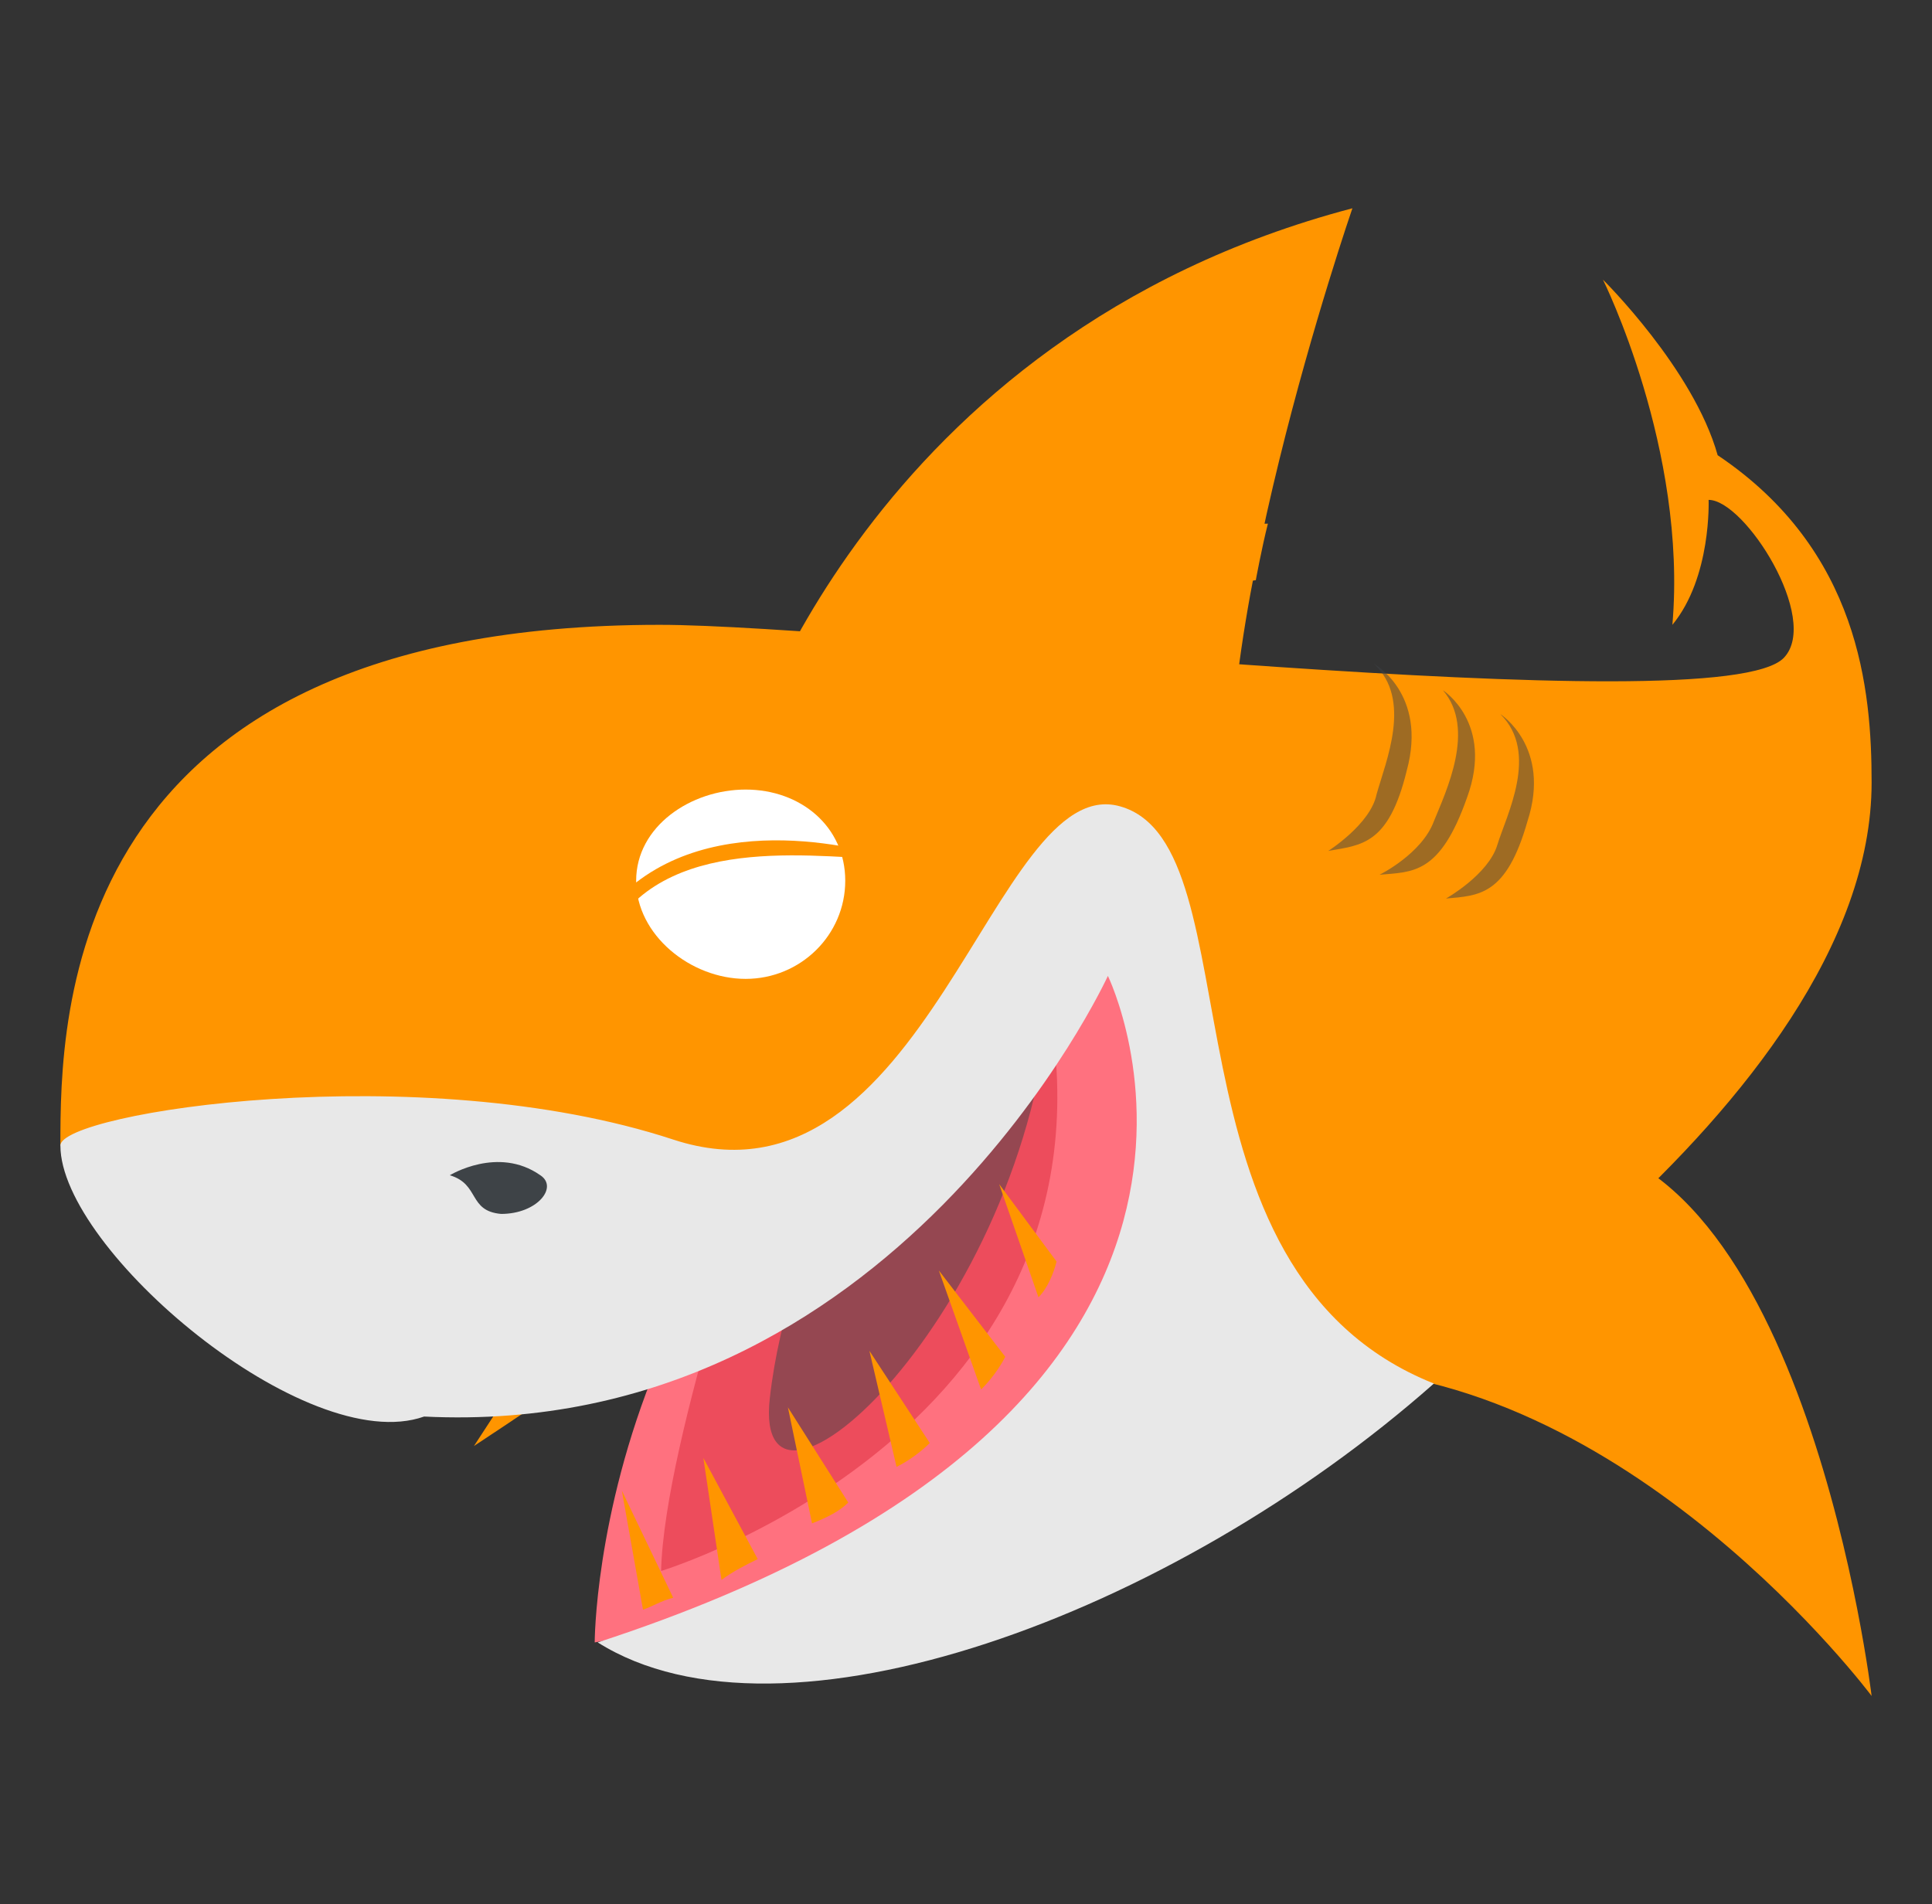 <?xml version="1.0" encoding="UTF-8"?> <svg xmlns="http://www.w3.org/2000/svg" width="70" height="69" viewBox="0 0 70 69" fill="none"><rect x="0" y="0" width="70" height="69" fill="#333333" stroke="none"/> <path d="M49 7.547C31.391 12.183 26.906 27.492 26.906 27.492L44.844 31.158C43.312 24.042 49 7.547 49 7.547Z" fill="#FF9500"></path> <path d="M31.172 22.964L45.5 21.023C45.5 21.023 45.719 19.837 45.938 18.975C36.312 19.083 31.172 22.964 31.172 22.964Z" fill="#FF9500"></path> <path d="M58.078 10.134C58.078 10.134 61.359 13.369 62.234 16.495C67.375 19.945 67.812 25.012 67.812 28.355C67.812 40.106 49 51.427 49 51.427L2.188 41.508C2.188 36.872 2.246 22.641 23.902 22.641C31.449 22.641 62.344 26.306 64.641 23.827C65.953 22.425 63.219 18.113 61.906 18.113C61.906 18.113 62.016 20.916 60.594 22.641C61.141 16.28 58.078 10.134 58.078 10.134Z" fill="#FF9500"></path> <path d="M21.547 59.513C21.547 59.513 21.547 41.184 39.703 33.853C39.703 33.853 50.094 54.553 21.547 59.513" fill="#FF717F"></path> <path d="M27.891 41.292C27.891 41.292 24.062 52.181 23.953 56.925C23.953 56.925 42 51.427 37.625 34.716L27.891 41.292Z" fill="#ED4C5C"></path> <path opacity="0.5" d="M32.375 38.273C32.375 38.273 28.547 44.742 27.891 50.672C27.234 56.602 37.188 47.653 38.062 36.009L32.375 38.273" fill="#3E4347"></path> <path d="M38.281 45.712L36.203 42.909L37.625 47.006C37.953 46.683 38.172 46.144 38.281 45.712ZM36.422 49.163L34.016 46.036L35.547 50.348C35.875 50.025 36.203 49.594 36.422 49.163ZM33.688 52.289L31.5 48.947L32.484 53.152C32.922 52.936 33.359 52.612 33.688 52.289ZM30.734 54.445L28.547 50.995L29.422 55.2C29.969 54.984 30.406 54.769 30.734 54.445ZM27.453 56.494L25.484 52.828L26.141 57.248C26.578 56.925 27.016 56.709 27.453 56.494ZM24.391 57.895L22.531 54.014L23.297 58.327C23.625 58.219 23.953 58.003 24.391 57.895ZM17.172 52.397C17.172 52.397 42.984 35.47 41.016 32.667L26.25 38.489L17.172 52.397Z" fill="#FF9500"></path> <path d="M27.016 35.47C29.009 35.47 30.625 33.877 30.625 31.913C30.625 29.948 29.009 28.61 27.016 28.61C25.022 28.61 23.049 29.948 23.049 31.913C23.049 33.877 25.022 35.47 27.016 35.47Z" fill="white"></path> <path d="M18.78 37.866C18.78 37.866 21.341 37.866 22.195 33.659C24.383 30.101 29.878 31.134 32.439 31.134C32.439 31.134 26.73 29.133 23.049 31.976C20.488 34.5 21.734 37.111 18.78 37.866Z" fill="#FF9500"></path> <path opacity="0.5" d="M48.125 30.834C48.125 30.834 49.656 29.864 49.875 28.786C50.203 27.6 51.188 25.336 49.766 24.042C49.766 24.042 51.734 25.12 50.969 27.923C50.312 30.619 49.328 30.619 48.125 30.834V30.834ZM49.984 31.697C49.984 31.697 51.516 30.942 51.953 29.756C52.391 28.678 53.484 26.414 52.281 25.012C52.281 25.012 54.141 26.198 53.156 28.894C52.172 31.697 51.188 31.589 49.984 31.697V31.697ZM52.391 32.559C52.391 32.559 53.922 31.697 54.25 30.619C54.578 29.541 55.781 27.277 54.359 25.875C54.359 25.875 56.219 27.061 55.344 29.756C54.578 32.452 53.594 32.452 52.391 32.559" fill="#3E4347"></path> <path d="M56.109 41.292C56.109 41.292 60.375 40.43 61.359 41.292L59.719 42.909L56.109 41.292Z" fill="#FF9500"></path> <path d="M56.109 41.292C65.406 41.292 67.812 61.453 67.812 61.453C67.812 61.453 58.953 49.594 47.688 49.594L56.109 41.292V41.292Z" fill="#FF9500"></path> <path d="M2.188 41.508C2.188 40.322 15.203 38.273 24.391 41.292C33.578 44.311 35.984 27.923 40.578 29.217C45.609 30.619 41.672 46.036 51.953 50.133C42.438 58.542 28.328 63.717 21.656 59.513C47.797 50.995 40.141 35.362 40.141 35.362C40.141 35.362 32.439 52.171 15.366 51.329C11.1 52.839 2.188 45.281 2.188 41.508Z" fill="#E8E8E8"></path> <path d="M16.297 42.586C16.297 42.586 18.047 41.508 19.578 42.586C20.234 43.017 19.469 43.987 18.156 43.987C16.953 43.88 17.391 42.909 16.297 42.586" fill="#3E4347"></path> </svg> 